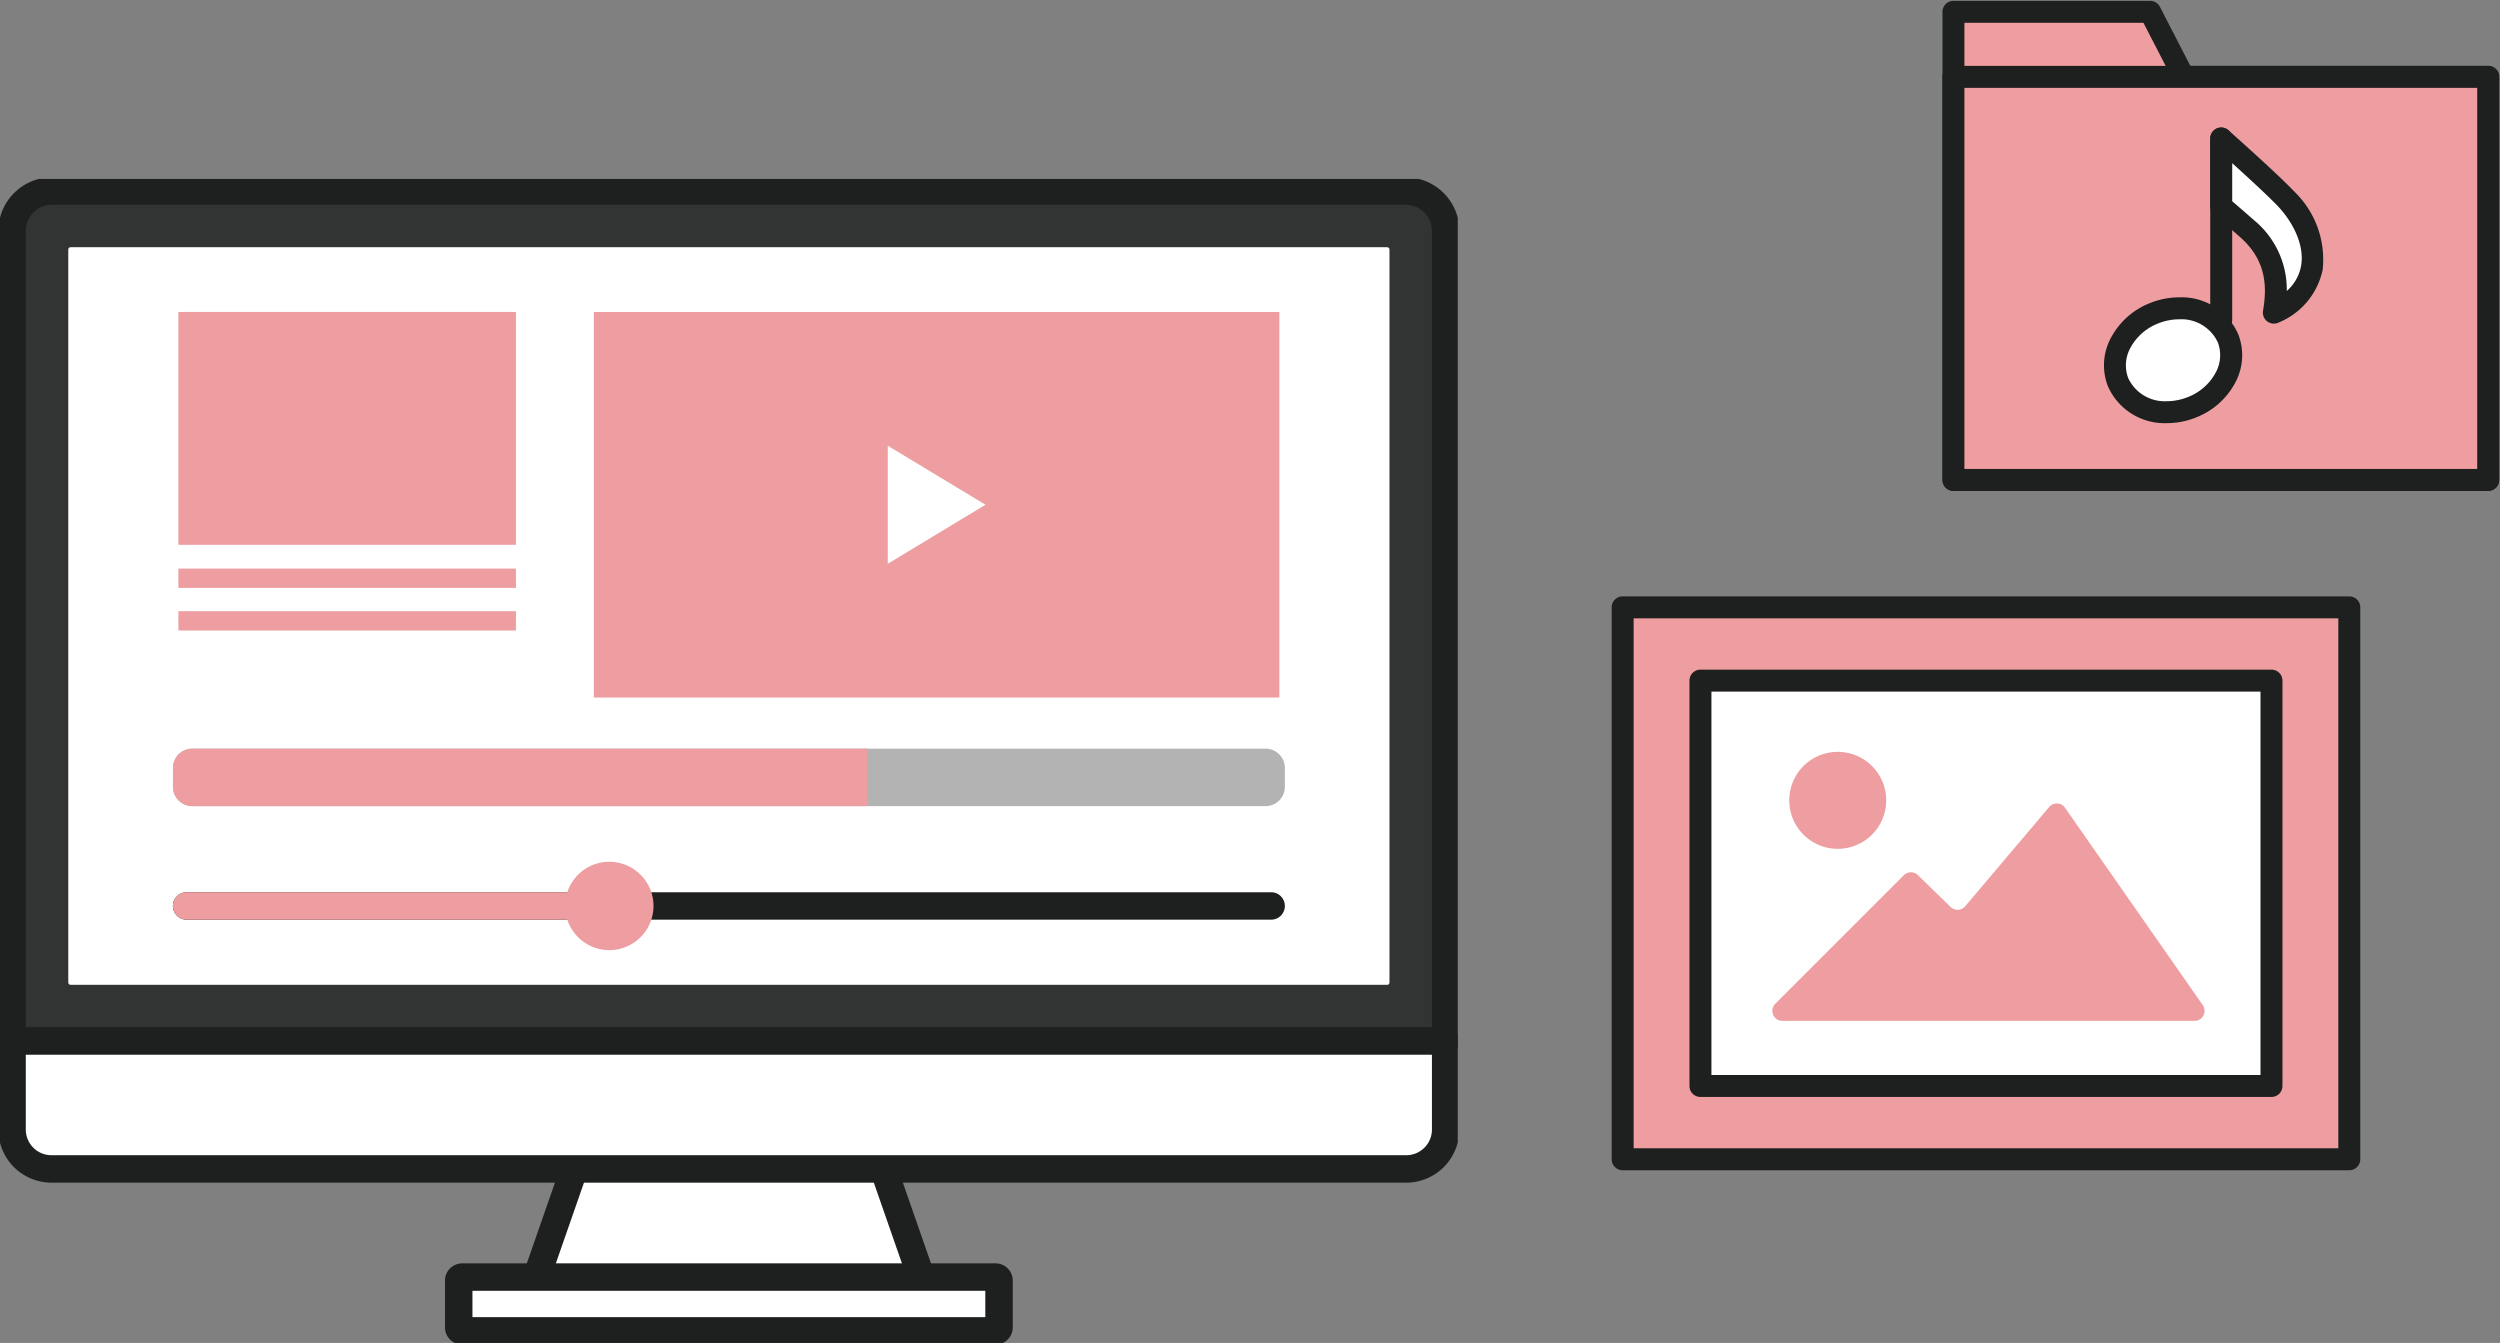 <svg xmlns="http://www.w3.org/2000/svg" xmlns:xlink="http://www.w3.org/1999/xlink" width="227.757" height="122.347" viewBox="0 0 227.757 122.347"><rect x="0" y="0" width="227.757" height="122.347" fill="#808080" stroke="none"/><defs><clipPath id="a"><rect width="50.871" height="44.798" fill="none"/></clipPath><clipPath id="c"><rect width="68.421" height="52.503" fill="none"/></clipPath><clipPath id="e"><rect width="132.806" height="106.043" fill="none"/></clipPath></defs><g transform="translate(-853.657 -4675.071)"><g transform="translate(1030.543 4675.071)"><path d="M1,1V43.643H49.716V6.924H21.974L18.92,1Z" transform="translate(0.078 0.078)" fill="#ee9ea0"/><g transform="translate(0 0)"><g clip-path="url(#a)"><path d="M1,0H18.92a1,1,0,0,1,.889.542l2.774,5.382H49.716a1,1,0,0,1,1,1V43.643a1,1,0,0,1-1,1H1a1,1,0,0,1-1-1V1A1,1,0,0,1,1,0ZM18.31,2H2V42.643H48.716V7.924H21.974a1,1,0,0,1-.889-.542Z" transform="translate(0.078 0.078)" fill="#1e1f1f"/></g></g><rect width="48.716" height="36.719" transform="translate(1.078 7.001)" fill="#ee9ea0"/><g transform="translate(0 0)"><g clip-path="url(#a)"><path d="M0-1H48.716a1,1,0,0,1,1,1V36.719a1,1,0,0,1-1,1H0a1,1,0,0,1-1-1V0A1,1,0,0,1,0-1ZM47.716,1H1V35.719H47.716Z" transform="translate(1.078 7.002)" fill="#1e1f1f"/><path d="M24.961,28.8c.943,2.369-.537,5.183-3.3,6.284s-5.778.074-6.72-2.3.538-5.183,3.306-6.284,5.777-.074,6.719,2.3" transform="translate(1.136 2.021)" fill="#fff"/><path d="M20.51,25.066a5.638,5.638,0,0,1,5.379,3.367,5.265,5.265,0,0,1-.3,4.453,6.846,6.846,0,0,1-3.559,3.13,7.112,7.112,0,0,1-2.64.513,5.639,5.639,0,0,1-5.379-3.368,5.263,5.263,0,0,1,.305-4.452,6.848,6.848,0,0,1,3.56-3.13A7.113,7.113,0,0,1,20.51,25.066Zm-1.125,9.464a5.121,5.121,0,0,0,1.9-.372,4.847,4.847,0,0,0,2.529-2.2,3.3,3.3,0,0,0,.217-2.782,3.659,3.659,0,0,0-3.521-2.107,5.122,5.122,0,0,0-1.9.371,4.849,4.849,0,0,0-2.529,2.2,3.3,3.3,0,0,0-.217,2.782A3.659,3.659,0,0,0,19.386,34.529Z" transform="translate(1.136 2.021)" fill="#1e1f1f"/><line y1="16.512" transform="translate(25.473 12.62)" fill="#fff"/><path d="M0,17.512a1,1,0,0,1-1-1V0A1,1,0,0,1,0-1,1,1,0,0,1,1,0V16.512A1,1,0,0,1,0,17.512Z" transform="translate(25.473 12.62)" fill="#1e1f1f"/><path d="M23.641,11.712s4.464,3.962,5.912,5.5c2.734,2.9,4.1,7.773-1.118,10.365a7.651,7.651,0,0,0-2.417-7.635c-1.6-1.409-2.377-2.05-2.377-2.05Z" transform="translate(1.832 0.908)" fill="#fff"/><path d="M23.641,10.712a1,1,0,0,1,.664.252c.184.163,4.514,4.01,5.976,5.562a8.6,8.6,0,0,1,2.6,7.152,6.675,6.675,0,0,1-4,4.793,1,1,0,0,1-1.431-1.06c.351-2.1.376-4.547-2.091-6.72-1.565-1.379-2.345-2.023-2.353-2.03a1,1,0,0,1-.363-.771V11.712a1,1,0,0,1,1-1ZM29.615,25.6a4.007,4.007,0,0,0,1.3-2.27c.356-1.988-.845-4.108-2.088-5.428-.843-.895-2.771-2.666-4.184-3.944v3.471c.377.319,1.05.9,2.038,1.766A8.17,8.17,0,0,1,29.615,25.6Z" transform="translate(1.832 0.908)" fill="#1e1f1f"/></g></g></g><g transform="translate(1000.374 4729.291)"><rect width="66.199" height="50.281" transform="translate(1.111 1.111)" fill="#ee9ea0"/><g transform="translate(0 0)"><g clip-path="url(#c)"><path d="M0-1H66.2a1,1,0,0,1,1,1V50.281a1,1,0,0,1-1,1H0a1,1,0,0,1-1-1V0A1,1,0,0,1,0-1ZM65.2,1H1V49.281H65.2Z" transform="translate(1.111 1.111)" fill="#1e1f1f"/></g></g><rect width="52.022" height="36.929" transform="translate(8.199 7.787)" fill="#fff"/><path d="M0-1H52.022a1,1,0,0,1,1,1V36.929a1,1,0,0,1-1,1H0a1,1,0,0,1-1-1V0A1,1,0,0,1,0-1ZM51.022,1H1V35.929H51.022Z" transform="translate(8.199 7.787)" fill="#1e1f1f"/><g transform="translate(0 0)"><g clip-path="url(#c)"><path d="M38.491,17.4l-7.65,9.04a.911.911,0,0,1-1.331.064l-2.98-2.9a.911.911,0,0,0-1.28.009L13.536,35.327a.912.912,0,0,0,.645,1.556H51.739a.911.911,0,0,0,.747-1.432L39.934,17.466a.911.911,0,0,0-1.442-.067" transform="translate(1.477 1.901)" fill="#ee9ea0"/><path d="M19.074,21.681a4.417,4.417,0,1,0-4.416-4.416,4.416,4.416,0,0,0,4.416,4.416" transform="translate(1.631 1.43)" fill="#ee9ea0"/></g></g></g><g transform="translate(853.657 4691.375)"><g clip-path="url(#e)"><path d="M90.678,111.233H55.327a.214.214,0,0,1-.214-.212.217.217,0,0,1,.012-.071l9.848-28.279a.213.213,0,0,1,.2-.145H80.834a.216.216,0,0,1,.2.145l9.848,28.279a.213.213,0,0,1-.13.271.217.217,0,0,1-.071.012" transform="translate(-6.599 -9.881)" fill="#fff"/><path d="M90.682,112.483H55.327a1.468,1.468,0,0,1-1.464-1.453s0-.006,0-.009a1.465,1.465,0,0,1,.081-.48L63.792,82.26a1.464,1.464,0,0,1,1.382-.984H80.846a1.469,1.469,0,0,1,1.37.986l9.848,28.277a1.463,1.463,0,0,1-.9,1.862A1.469,1.469,0,0,1,90.682,112.483Zm-33.9-2.5H89.224L80.1,83.776H65.912Z" transform="translate(-6.599 -9.881)" fill="#1e1f1f"/><path d="M131.64,78.253H1.467a.217.217,0,0,1-.217-.216V4.858A3.623,3.623,0,0,1,4.878,1.25H128.227a3.621,3.621,0,0,1,3.628,3.608V78.041a.216.216,0,0,1-.217.216" transform="translate(-0.15 -0.15)" fill="#323333"/><path d="M131.855,79.94l-130.605,0A1.25,1.25,0,0,1,0,78.687V4.878A4.889,4.889,0,0,1,4.877,0H128.227a4.89,4.89,0,0,1,4.878,4.877V78.69a1.25,1.25,0,0,1-1.25,1.25ZM2.5,77.437l128.105,0V4.878a2.386,2.386,0,0,0-2.38-2.378H4.878A2.385,2.385,0,0,0,2.5,4.88Z" transform="translate(-0.15 -0.15)" fill="#1e1f1f"/><path d="M128.268,100.871H4.838a3.587,3.587,0,0,1-3.587-3.587V89.22h130.6v8.064a3.587,3.587,0,0,1-3.586,3.587" transform="translate(-0.15 -10.682)" fill="#fff"/><path d="M128.268,102.121H4.838A4.843,4.843,0,0,1,0,97.284V89.22a1.25,1.25,0,0,1,1.25-1.25h130.6a1.25,1.25,0,0,1,1.25,1.25v8.064A4.842,4.842,0,0,1,128.268,102.121ZM2.5,90.47v6.814a2.34,2.34,0,0,0,2.337,2.337h123.43a2.339,2.339,0,0,0,2.336-2.337V90.47Z" transform="translate(-0.15 -10.682)" fill="#1e1f1f"/><path d="M127.215,74.262H7.284a.217.217,0,0,1-.217-.217V7.278a.213.213,0,0,1,.213-.213H127.215a.218.218,0,0,1,.217.213v66.77a.217.217,0,0,1-.217.217" transform="translate(-0.846 -0.846)" fill="#fff"/><path d="M96.485,117.785h-48.8a.213.213,0,0,1-.213-.213v-2.708a.213.213,0,0,1,.213-.213h48.8a.217.217,0,0,1,.214.213v2.7a.217.217,0,0,1-.214.217" transform="translate(-5.684 -13.727)" fill="#fff"/><path d="M.317-1.25h48.59A1.568,1.568,0,0,1,50.473.316V4.584A1.568,1.568,0,0,1,48.907,6.15H.316A1.568,1.568,0,0,1-1.25,4.584V.317A1.569,1.569,0,0,1,.317-1.25Zm47.656,2.5H1.25v2.4H47.973Z" transform="translate(41.791 100.042)" fill="#1e1f1f"/><rect width="62.448" height="35.127" transform="translate(54.104 12.116)" fill="#ee9ea0"/><path d="M91.878,27.607l8.9,5.378-8.9,5.378Z" transform="translate(-11 -3.305)" fill="#fff"/><path d="M98.8,1.25H0A1.25,1.25,0,0,1-1.25,0,1.25,1.25,0,0,1,0-1.25H98.8A1.25,1.25,0,0,1,100.052,0,1.25,1.25,0,0,1,98.8,1.25Z" transform="translate(17.002 66.231)" fill="#1e1f1f"/><path d="M37.486,1.25H0A1.25,1.25,0,0,1-1.25,0,1.25,1.25,0,0,1,0-1.25H37.486A1.25,1.25,0,0,1,38.736,0,1.25,1.25,0,0,1,37.486,1.25Z" transform="translate(17.002 66.231)" fill="#ee9ea0"/><path d="M66.537,74.692a4.025,4.025,0,1,1-4.025-4.025,4.025,4.025,0,0,1,4.025,4.025" transform="translate(-7.002 -8.461)" fill="#ee9ea0"/><rect width="30.753" height="21.215" transform="translate(16.253 12.115)" fill="#ee9ea0"/><rect width="30.753" height="1.761" transform="translate(16.253 35.496)" fill="#ee9ea0"/><rect width="30.753" height="1.761" transform="translate(16.253 39.377)" fill="#ee9ea0"/><path d="M117.434,64.194H19.659A1.76,1.76,0,0,1,17.9,62.434V60.722a1.76,1.76,0,0,1,1.761-1.761h97.775a1.76,1.76,0,0,1,1.761,1.761v1.712a1.76,1.76,0,0,1-1.761,1.761" transform="translate(-2.143 -7.059)" fill="#b4b3b3"/><path d="M81.151,64.194H19.658A1.761,1.761,0,0,1,17.9,62.434V60.722a1.761,1.761,0,0,1,1.761-1.761H81.151Z" transform="translate(-2.143 -7.059)" fill="#ee9ea0"/></g></g></g></svg>
